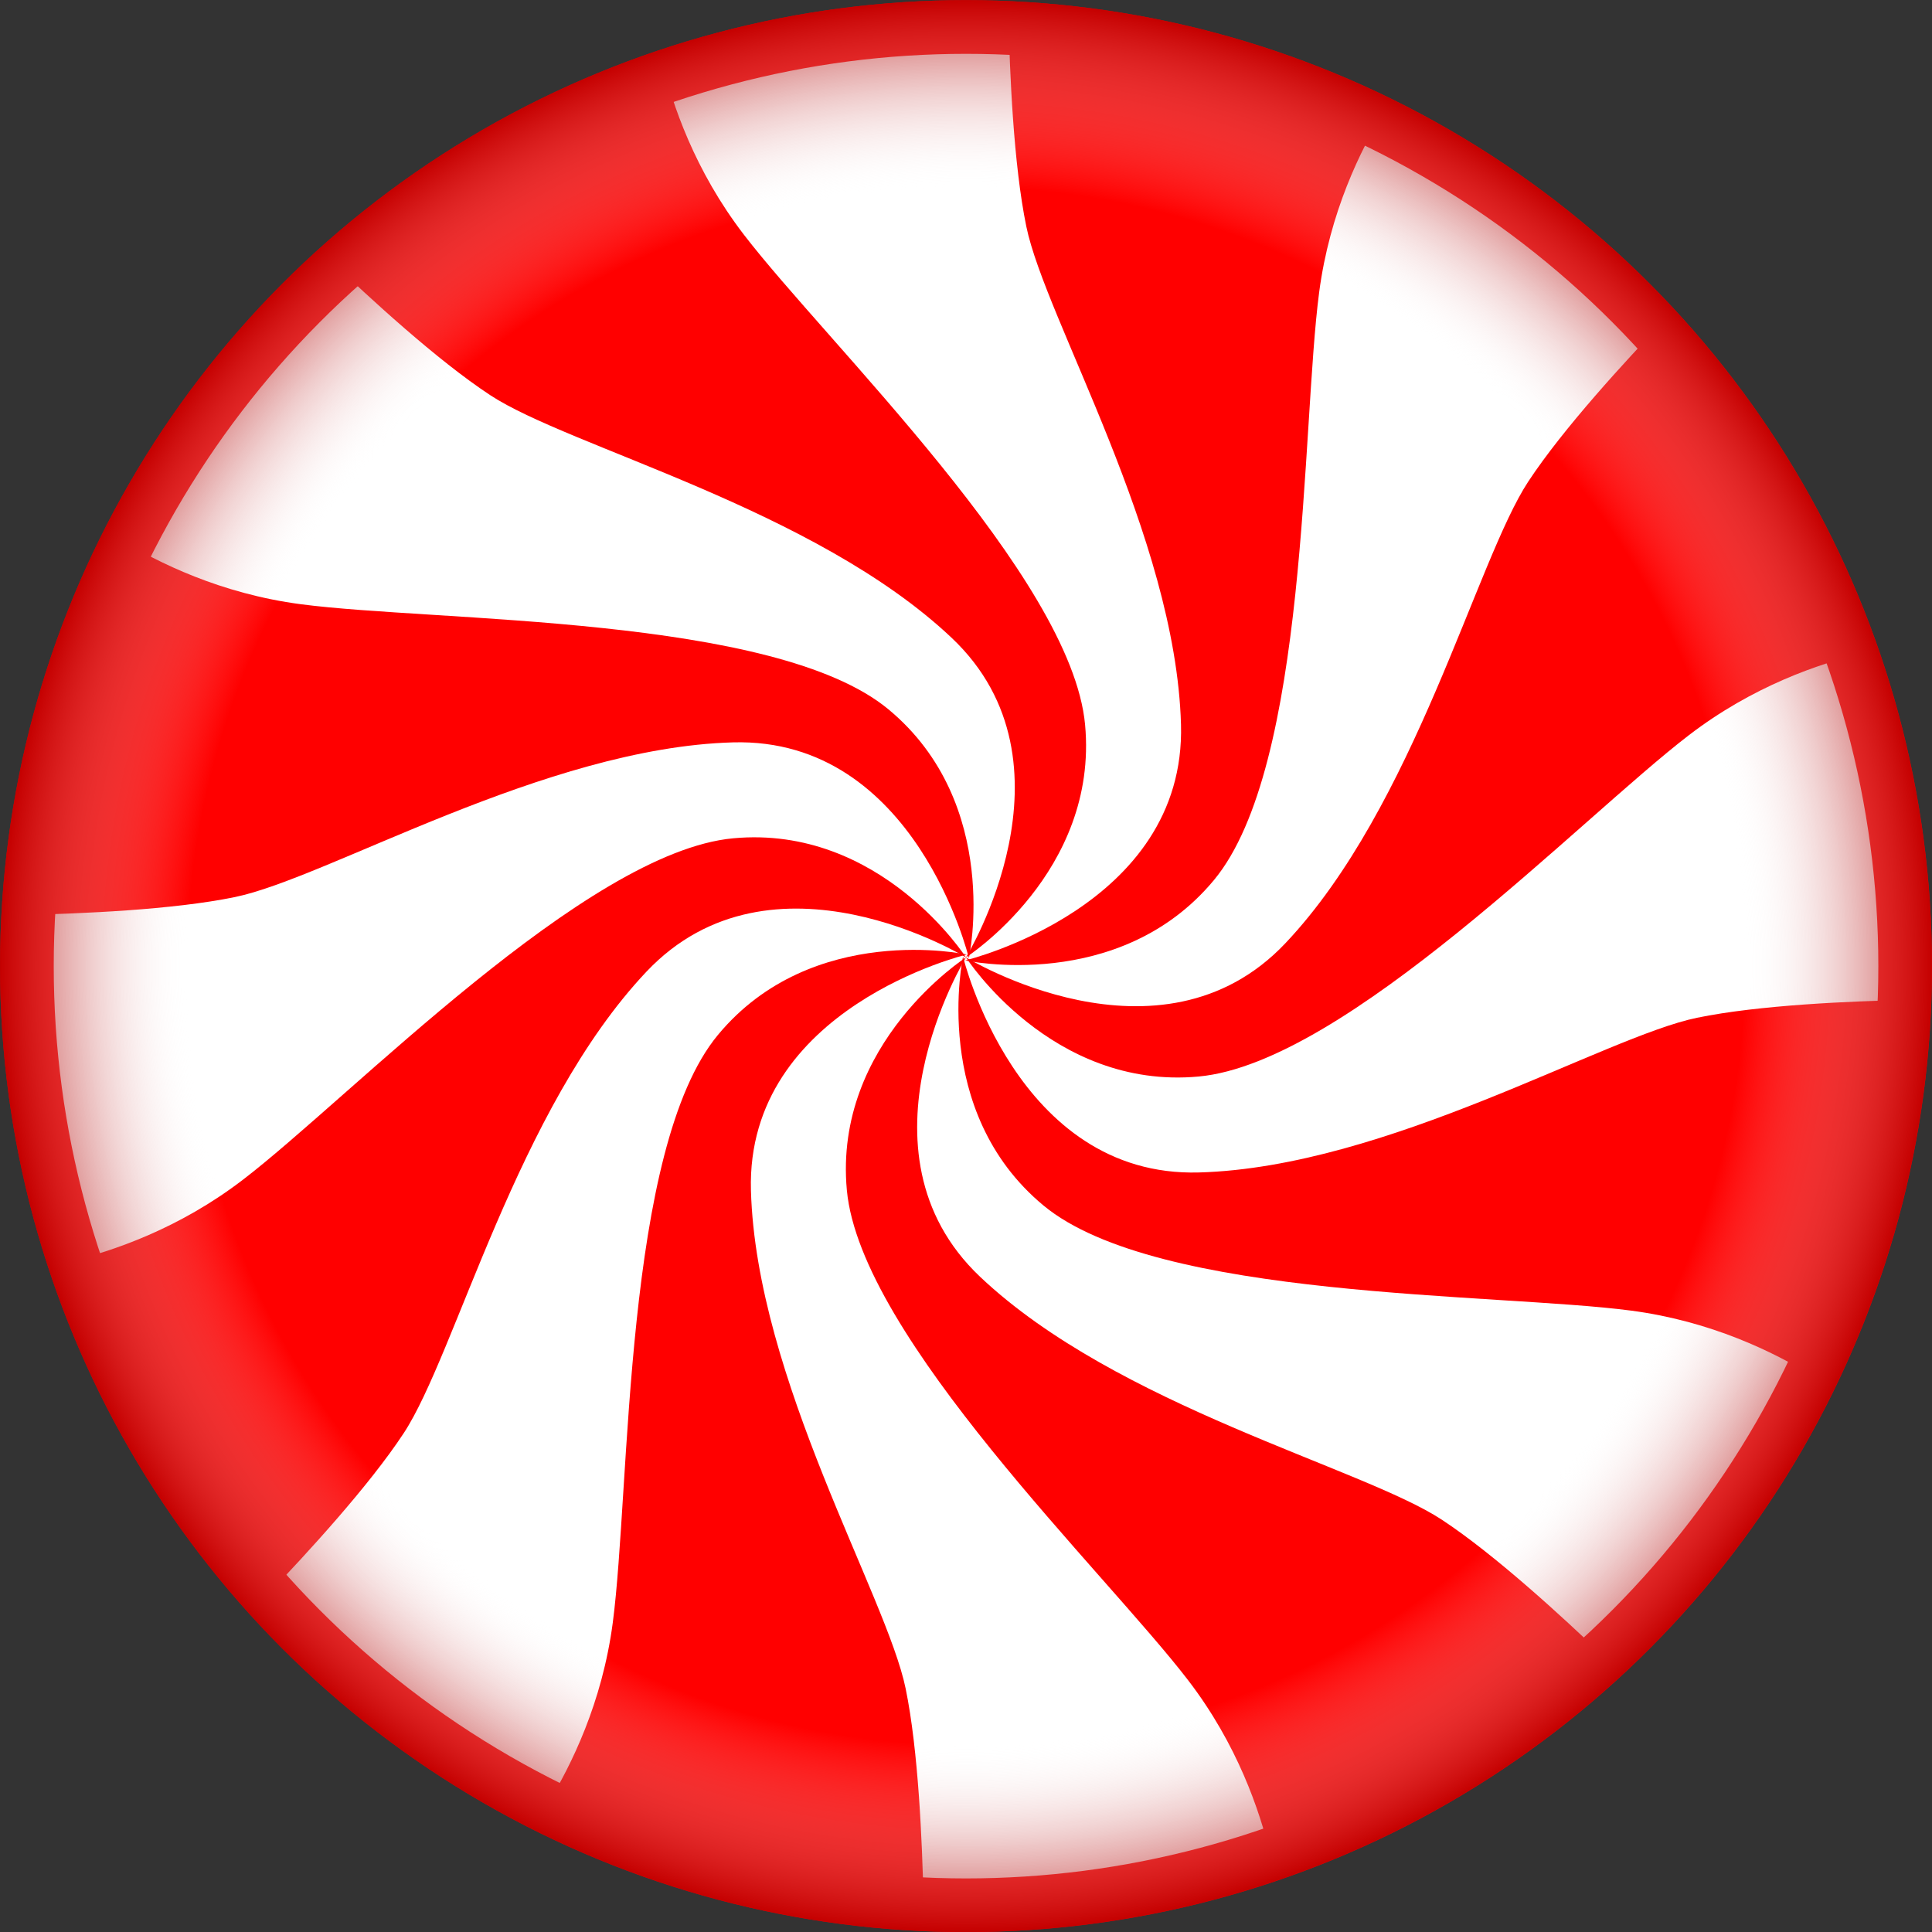 <?xml version="1.0" encoding="UTF-8" standalone="no"?>
<!-- Created with Inkscape (http://www.inkscape.org/) -->

<svg
   xmlns:dc="http://purl.org/dc/elements/1.1/"
   xmlns:cc="http://creativecommons.org/ns#"
   xmlns:rdf="http://www.w3.org/1999/02/22-rdf-syntax-ns#"
   xmlns:svg="http://www.w3.org/2000/svg"
   xmlns="http://www.w3.org/2000/svg"
   xmlns:xlink="http://www.w3.org/1999/xlink"
   xmlns:sodipodi="http://sodipodi.sourceforge.net/DTD/sodipodi-0.dtd"
   xmlns:inkscape="http://www.inkscape.org/namespaces/inkscape"
   id="svg2"
   sodipodi:docname="logo.svg"
   viewBox="0 0 60 60"
   sodipodi:version="0.32"
   version="1.0"
   inkscape:output_extension="org.inkscape.output.svg.inkscape"
   inkscape:version="0.92.1 r15371"
   width="64"
   height="64">
  <rect x="0" y="0" width="60" height="60" fill="#333333" stroke="none"/>
  <defs
     id="defs4">
    <linearGradient
       id="linearGradient3305"
       y2="500.37"
       gradientUnits="userSpaceOnUse"
       x2="444.54"
       y1="500.37"
       x1="364.96"
       inkscape:collect="always"
       gradientTransform="matrix(0.3,0,0,0.3,194.602,388.059)">
      <stop
         id="stop3301"
         style="stop-color:#ff0000"
         offset="0" />
      <stop
         id="stop3339"
         style="stop-color:#f30000"
         offset=".889" />
      <stop
         id="stop3303"
         style="stop-color:#e70000"
         offset="1" />
    </linearGradient>
    <radialGradient
       id="radialGradient3363"
       gradientUnits="userSpaceOnUse"
       cy="100"
       cx="100"
       r="100"
       inkscape:collect="always"
       gradientTransform="matrix(0.3,0,0,0.3,278,494.364)">
      <stop
         id="stop3359"
         style="stop-color:#ffffff;stop-opacity:0"
         offset="0" />
      <stop
         id="stop3365"
         style="stop-color:#ffffff;stop-opacity:0"
         offset=".806" />
      <stop
         id="stop3361"
         style="stop-color:#b00000;stop-opacity:.735"
         offset="1" />
    </radialGradient>
  </defs>
  <sodipodi:namedview
     id="base"
     inkscape:zoom="2.8284271"
     borderopacity="1.0"
     inkscape:current-layer="layer1"
     inkscape:cx="53.082942"
     inkscape:cy="10.912187"
     inkscape:object-paths="true"
     showgrid="true"
     inkscape:guide-bbox="true"
     inkscape:snap-global="true"
     inkscape:document-units="px"
     bordercolor="#666666"
     inkscape:window-x="95"
     guidetolerance="10"
     objecttolerance="10"
     inkscape:object-nodes="true"
     inkscape:window-y="33"
     inkscape:window-width="1825"
     inkscape:pageopacity="0.0"
     inkscape:pageshadow="2"
     pagecolor="#ffffff"
     gridtolerance="10"
     showguides="true"
     inkscape:window-height="1047"
     inkscape:window-maximized="1">
    <inkscape:grid
       id="grid3170"
       spacingx="10"
       enabled="true"
       spacingy="10"
       visible="false"
       type="xygrid"
       empspacing="4"
       originx="0"
       originy="0" />
  </sodipodi:namedview>
  <g
     id="layer1"
     inkscape:label="Layer 1"
     inkscape:groupmode="layer"
     transform="translate(-278,-494.36)">
    <g
       id="g4525">
      <path
         inkscape:connector-curvature="0"
         sodipodi:nodetypes="cssccssc"
         inkscape:transform-center-y="13.979829"
         inkscape:transform-center-x="-8.0246878"
         d="m 307.999,524.186 c 0,0 -4.125,2.556 -3.699,7.137 0.426,4.575 8.016,11.853 10.599,15.219 1.524,1.986 2.223,4.047 2.553,5.418 3.876,-1.329 7.38,-3.462 10.326,-6.186 -1.248,-1.194 -3.351,-3.132 -5.001,-4.218 -2.454,-1.617 -10.083,-3.522 -14.334,-7.539 -4.134,-3.906 -0.444,-9.831 -0.444,-9.831 z"
         style="fill:url(#linearGradient3305);fill-rule:evenodd;stroke-width:0.3"
         id="path3168" />
      <circle
         r="29.166"
         cy="524.364"
         cx="308.001"
         style="fill:#ffffff;stroke:#ff0000;stroke-width:1.667;stroke-linejoin:round"
         id="path3223" />
      <path
         inkscape:connector-curvature="0"
         inkscape:transform-center-x="-8.0246878"
         inkscape:transform-center-y="13.979828"
         sodipodi:nodetypes="cssccssc"
         d="m 307.999,524.093 c 0,0 -4.125,2.649 -3.699,7.23 0.426,4.575 8.016,11.853 10.599,15.219 1.524,1.986 2.223,4.047 2.553,5.418 3.876,-1.329 7.38,-3.462 10.326,-6.186 -1.248,-1.194 -3.351,-3.132 -5.001,-4.218 -2.454,-1.617 -10.083,-3.522 -14.334,-7.539 -4.134,-3.906 -0.444,-9.924 -0.444,-9.924 z"
         style="fill:#ff0000;fill-rule:evenodd;stroke-width:0.3"
         id="use3230" />
      <path
         inkscape:connector-curvature="0"
         d="m 305.953,554.24 c -0.333,-0.033 -1.356,-0.168 -2.273,-0.297 -11.878,-1.692 -21.771,-10.629 -24.682,-22.304 -1.207,-4.836 -1.16,-10.455 0.125,-15.072 1.435,-5.156 4.07,-9.679 7.766,-13.327 1.802,-1.779 2.702,-2.519 4.626,-3.803 7.875,-5.257 17.933,-6.421 26.861,-3.11 7.161,2.655 13.032,7.963 16.479,14.897 3.534,7.107 4.005,15.801 1.263,23.295 -1.545,4.218 -3.822,7.791 -6.987,10.956 -4.524,4.524 -10.101,7.38 -16.437,8.418 -1.686,0.276 -5.504,0.474 -6.741,0.348 z m 6.207,-1.821 c 1.419,-0.207 3.306,-0.627 4.449,-0.99 0.618,-0.198 0.597,-0.351 -0.339,-2.325 -0.771,-1.629 -1.452,-2.55 -4.527,-6.099 -2.895,-3.342 -4.146,-4.902 -5.26,-6.555 -1.801,-2.676 -2.343,-4.173 -2.245,-6.207 0.083,-1.725 0.727,-3.141 2.09,-4.599 0.521,-0.558 0.904,-1.011 0.85,-1.011 -0.31,0 -2.242,1.008 -2.942,1.539 -1.152,0.87 -1.62,1.416 -2.187,2.55 -0.469,0.942 -0.491,1.065 -0.488,2.727 0.005,2.748 0.721,5.343 2.997,10.851 1.765,4.275 1.952,5.013 2.166,8.544 0.059,0.978 0.179,1.797 0.273,1.863 0.221,0.159 3.264,-0.009 5.163,-0.288 z m -16.248,-3.903 c 0.891,-2.106 0.992,-2.76 1.56,-10.095 0.367,-4.734 0.694,-6.867 1.385,-9.015 0.558,-1.74 0.884,-2.304 1.927,-3.342 1.4,-1.392 3.02,-2.026 5.238,-2.051 l 1.143,-0.013 -0.788,-0.373 c -1.924,-0.91 -4.571,-1.041 -6.178,-0.305 -1.711,0.783 -3.655,3.161 -5.345,6.536 -0.417,0.834 -1.373,2.982 -2.125,4.776 -0.751,1.794 -1.522,3.531 -1.713,3.864 -0.468,0.813 -2.09,2.901 -3.113,4.008 l -0.834,0.9 0.322,0.435 c 0.402,0.543 2.185,2.154 3.485,3.147 1.316,1.005 4.098,2.664 4.374,2.61 0.122,-0.021 0.42,-0.51 0.663,-1.083 z m 32.723,-4.68 c 0.648,-0.687 1.632,-1.872 2.187,-2.631 1.131,-1.548 2.661,-4.134 2.583,-4.371 -0.078,-0.231 -2.34,-1.104 -3.528,-1.362 -0.576,-0.126 -3.228,-0.399 -5.895,-0.609 -5.946,-0.468 -8.037,-0.747 -10.38,-1.395 -3.708,-1.023 -5.728,-3.585 -5.769,-7.314 l -0.013,-1.143 -0.373,0.786 c -0.911,1.926 -1.047,4.56 -0.317,6.153 1.114,2.433 4.794,4.86 11.541,7.608 3.726,1.515 5.082,2.352 7.584,4.671 0.498,0.465 0.975,0.849 1.056,0.852 0.081,0.003 0.678,-0.555 1.323,-1.245 z m -45.704,-11.319 c 1.762,-0.816 2.401,-1.287 6.309,-4.641 5.15,-4.424 7.37,-6.029 9.689,-7.005 0.847,-0.357 1.163,-0.406 2.63,-0.406 1.602,0 1.711,0.021 2.813,0.548 0.733,0.35 1.512,0.889 2.159,1.495 0.557,0.521 1.012,0.901 1.012,0.844 0,-0.057 -0.229,-0.593 -0.509,-1.192 -0.951,-2.034 -2.284,-3.434 -3.885,-4.081 -0.695,-0.281 -1.11,-0.334 -2.5,-0.324 -2.71,0.02 -4.909,0.625 -10.53,2.897 -1.959,0.791 -3.868,1.528 -4.243,1.637 -0.977,0.284 -2.547,0.5 -4.508,0.619 l -1.704,0.103 v 1.892 c 0,2.43 0.483,5.517 1.233,7.878 0.186,0.588 0.205,0.585 2.034,-0.264 z m 35.825,-2.331 c 2.004,-0.483 3.981,-1.173 7.389,-2.58 4.176,-1.725 4.929,-1.911 8.634,-2.154 l 1.554,-0.102 -0.003,-1.76 c -0.006,-2.318 -0.672,-6.314 -1.359,-8.12 l -0.147,-0.382 -0.762,0.3 c -2.25,0.888 -3.198,1.548 -7.236,5.044 -3.342,2.894 -4.905,4.147 -6.558,5.26 -2.673,1.8 -4.17,2.343 -6.204,2.244 -1.734,-0.081 -3.141,-0.723 -4.623,-2.109 -1.14,-1.065 -1.182,-0.978 -0.345,0.699 1.041,2.079 2.691,3.561 4.467,4.011 0.936,0.237 3.45,0.069 5.193,-0.351 z m -2.988,-5.139 c 2.415,-1.112 4.599,-4.365 7.329,-10.917 1.878,-4.509 2.268,-5.171 4.662,-7.892 l 1.053,-1.197 -1.206,-1.16 c -2.064,-1.987 -6.372,-4.949 -7.017,-4.822 -0.276,0.055 -1.014,1.926 -1.305,3.307 -0.126,0.602 -0.3,1.921 -0.384,2.93 -0.084,1.009 -0.285,3.437 -0.447,5.395 -0.552,6.739 -1.32,9.614 -3.045,11.441 -1.383,1.461 -2.658,2.01 -5.061,2.177 l -1.518,0.104 0.606,0.273 c 2.115,0.951 4.728,1.098 6.333,0.36 z m -5.421,-1.97 c 1.746,-0.874 2.961,-2.055 3.693,-3.597 0.357,-0.75 0.396,-1.006 0.393,-2.576 -0.003,-2.747 -0.72,-5.341 -2.997,-10.85 -1.749,-4.232 -1.938,-4.975 -2.166,-8.506 l -0.099,-1.553 h -1.567 c -1.985,0 -4.501,0.343 -6.713,0.916 -0.95,0.246 -1.751,0.447 -1.78,0.447 -0.309,0 0.764,2.456 1.643,3.762 0.292,0.433 1.888,2.368 3.546,4.299 4.421,5.15 6.026,7.37 7.004,9.689 0.357,0.847 0.405,1.163 0.405,2.629 0,1.602 -0.021,1.711 -0.546,2.814 -0.354,0.74 -0.891,1.513 -1.518,2.181 -1.065,1.14 -0.978,1.183 0.702,0.345 z m -1.5,-1.249 c 0.354,-1.024 0.42,-1.47 0.429,-2.879 0.009,-1.507 -0.03,-1.751 -0.402,-2.543 -1.144,-2.442 -4.662,-4.774 -11.256,-7.463 -4.023,-1.641 -4.633,-1.998 -7.184,-4.209 l -1.577,-1.367 -1.231,1.276 c -0.677,0.702 -1.669,1.853 -2.206,2.56 -1.066,1.403 -2.728,4.05 -2.728,4.343 0,0.217 2.017,1.022 3.37,1.345 0.521,0.124 3.13,0.396 5.796,0.604 5.346,0.418 7.533,0.681 9.47,1.141 2.805,0.667 4.269,1.496 5.491,3.11 0.801,1.059 1.189,2.279 1.288,4.054 0.045,0.818 0.135,1.431 0.201,1.364 0.066,-0.068 0.309,-0.669 0.537,-1.336 z"
         style="opacity:0;stroke-width:1.2"
         id="path3291" />
      <path
         inkscape:connector-curvature="0"
         d="m 305.953,554.24 c -0.333,-0.033 -1.356,-0.168 -2.273,-0.297 -11.878,-1.692 -21.771,-10.629 -24.682,-22.304 -1.207,-4.836 -1.16,-10.455 0.125,-15.072 1.435,-5.156 4.07,-9.679 7.766,-13.327 1.802,-1.779 2.702,-2.519 4.626,-3.803 7.875,-5.257 17.933,-6.421 26.861,-3.11 7.161,2.655 13.032,7.963 16.479,14.897 3.534,7.107 4.005,15.801 1.263,23.295 -1.545,4.218 -3.822,7.791 -6.987,10.956 -4.524,4.524 -10.101,7.38 -16.437,8.418 -1.686,0.276 -5.504,0.474 -6.741,0.348 z m 6.207,-1.821 c 1.419,-0.207 3.306,-0.627 4.449,-0.99 0.618,-0.198 0.597,-0.351 -0.339,-2.325 -0.771,-1.629 -1.452,-2.55 -4.527,-6.099 -2.895,-3.342 -4.146,-4.902 -5.26,-6.555 -1.801,-2.676 -2.343,-4.173 -2.245,-6.207 0.083,-1.725 0.727,-3.141 2.09,-4.599 0.521,-0.558 0.904,-1.011 0.85,-1.011 -0.31,0 -2.242,1.008 -2.942,1.539 -1.152,0.87 -1.62,1.416 -2.187,2.55 -0.469,0.942 -0.491,1.065 -0.488,2.727 0.005,2.748 0.721,5.343 2.997,10.851 1.765,4.275 1.952,5.013 2.166,8.544 0.059,0.978 0.179,1.797 0.273,1.863 0.221,0.159 3.264,-0.009 5.163,-0.288 z m -16.248,-3.903 c 0.891,-2.106 0.992,-2.76 1.56,-10.095 0.367,-4.734 0.694,-6.867 1.385,-9.015 0.558,-1.74 0.884,-2.304 1.927,-3.342 1.4,-1.392 3.02,-2.026 5.238,-2.051 l 1.143,-0.013 -0.788,-0.373 c -1.924,-0.91 -4.571,-1.041 -6.178,-0.305 -1.711,0.783 -3.655,3.161 -5.345,6.536 -0.417,0.834 -1.373,2.982 -2.125,4.776 -0.751,1.794 -1.522,3.531 -1.713,3.864 -0.468,0.813 -2.09,2.901 -3.113,4.008 l -0.834,0.9 0.322,0.435 c 0.402,0.543 2.185,2.154 3.485,3.147 1.316,1.005 4.098,2.664 4.374,2.61 0.122,-0.021 0.42,-0.51 0.663,-1.083 z m 32.723,-4.68 c 0.648,-0.687 1.632,-1.872 2.187,-2.631 1.131,-1.548 2.661,-4.134 2.583,-4.371 -0.078,-0.231 -2.34,-1.104 -3.528,-1.362 -0.576,-0.126 -3.228,-0.399 -5.895,-0.609 -5.946,-0.468 -8.037,-0.747 -10.38,-1.395 -3.708,-1.023 -5.728,-3.585 -5.769,-7.314 l -0.013,-1.143 -0.373,0.786 c -0.911,1.926 -1.047,4.56 -0.317,6.153 1.114,2.433 4.794,4.86 11.541,7.608 3.726,1.515 5.082,2.352 7.584,4.671 0.498,0.465 0.975,0.849 1.056,0.852 0.081,0.003 0.678,-0.555 1.323,-1.245 z m -45.704,-11.319 c 1.762,-0.816 2.401,-1.287 6.309,-4.641 5.15,-4.424 7.37,-6.029 9.689,-7.005 0.847,-0.357 1.163,-0.406 2.63,-0.406 1.602,0 1.711,0.021 2.813,0.548 0.733,0.35 1.512,0.889 2.159,1.495 0.557,0.521 1.012,0.901 1.012,0.844 0,-0.057 -0.229,-0.593 -0.509,-1.192 -0.951,-2.034 -2.284,-3.434 -3.885,-4.081 -0.695,-0.281 -1.11,-0.334 -2.5,-0.324 -2.71,0.02 -4.909,0.625 -10.53,2.897 -1.959,0.791 -3.868,1.528 -4.243,1.637 -0.977,0.284 -2.547,0.5 -4.508,0.619 l -1.704,0.103 v 1.892 c 0,2.43 0.483,5.517 1.233,7.878 0.186,0.588 0.205,0.585 2.034,-0.264 z m 35.825,-2.331 c 2.004,-0.483 3.981,-1.173 7.389,-2.58 4.176,-1.725 4.929,-1.911 8.634,-2.154 l 1.554,-0.102 -0.003,-1.76 c -0.006,-2.318 -0.672,-6.314 -1.359,-8.12 l -0.147,-0.382 -0.762,0.3 c -2.25,0.888 -3.198,1.548 -7.236,5.044 -3.342,2.894 -4.905,4.147 -6.558,5.26 -2.673,1.8 -4.17,2.343 -6.204,2.244 -1.734,-0.081 -3.141,-0.723 -4.623,-2.109 -1.14,-1.065 -1.182,-0.978 -0.345,0.699 1.041,2.079 2.691,3.561 4.467,4.011 0.936,0.237 3.45,0.069 5.193,-0.351 z m -2.988,-5.139 c 2.415,-1.112 4.599,-4.365 7.329,-10.917 1.878,-4.509 2.268,-5.171 4.662,-7.892 l 1.053,-1.197 -1.206,-1.16 c -2.064,-1.987 -6.372,-4.949 -7.017,-4.822 -0.276,0.055 -1.014,1.926 -1.305,3.307 -0.126,0.602 -0.3,1.921 -0.384,2.93 -0.084,1.009 -0.285,3.437 -0.447,5.395 -0.552,6.739 -1.32,9.614 -3.045,11.441 -1.383,1.461 -2.658,2.01 -5.061,2.177 l -1.518,0.104 0.606,0.273 c 2.115,0.951 4.728,1.098 6.333,0.36 z m -5.421,-1.97 c 1.746,-0.874 2.961,-2.055 3.693,-3.597 0.357,-0.75 0.396,-1.006 0.393,-2.576 -0.003,-2.747 -0.72,-5.341 -2.997,-10.85 -1.749,-4.232 -1.938,-4.975 -2.166,-8.506 l -0.099,-1.553 h -1.567 c -1.985,0 -4.501,0.343 -6.713,0.916 -0.95,0.246 -1.751,0.447 -1.78,0.447 -0.309,0 0.764,2.456 1.643,3.762 0.292,0.433 1.888,2.368 3.546,4.299 4.421,5.15 6.026,7.37 7.004,9.689 0.357,0.847 0.405,1.163 0.405,2.629 0,1.602 -0.021,1.711 -0.546,2.814 -0.354,0.74 -0.891,1.513 -1.518,2.181 -1.065,1.14 -0.978,1.183 0.702,0.345 z m -1.5,-1.249 c 0.354,-1.024 0.42,-1.47 0.429,-2.879 0.009,-1.507 -0.03,-1.751 -0.402,-2.543 -1.144,-2.442 -4.662,-4.774 -11.256,-7.463 -4.023,-1.641 -4.633,-1.998 -7.184,-4.209 l -1.577,-1.367 -1.231,1.276 c -0.677,0.702 -1.669,1.853 -2.206,2.56 -1.066,1.403 -2.728,4.05 -2.728,4.343 0,0.217 2.017,1.022 3.37,1.345 0.521,0.124 3.13,0.396 5.796,0.604 5.346,0.418 7.533,0.681 9.47,1.141 2.805,0.667 4.269,1.496 5.491,3.11 0.801,1.059 1.189,2.279 1.288,4.054 0.045,0.818 0.135,1.431 0.201,1.364 0.066,-0.068 0.309,-0.669 0.537,-1.336 z"
         style="opacity:0;stroke-width:1.2"
         id="path3293" />
      <path
         inkscape:connector-curvature="0"
         d="m 305.953,554.24 c -0.333,-0.033 -1.356,-0.168 -2.273,-0.297 -11.878,-1.692 -21.771,-10.629 -24.682,-22.304 -1.207,-4.836 -1.16,-10.455 0.125,-15.072 1.435,-5.156 4.07,-9.679 7.766,-13.327 1.802,-1.779 2.702,-2.519 4.626,-3.803 7.875,-5.257 17.933,-6.421 26.861,-3.11 7.161,2.655 13.032,7.963 16.479,14.897 3.534,7.107 4.005,15.801 1.263,23.295 -1.545,4.218 -3.822,7.791 -6.987,10.956 -4.524,4.524 -10.101,7.38 -16.437,8.418 -1.686,0.276 -5.504,0.474 -6.741,0.348 z m 6.207,-1.821 c 1.419,-0.207 3.306,-0.627 4.449,-0.99 0.618,-0.198 0.597,-0.351 -0.339,-2.325 -0.771,-1.629 -1.452,-2.55 -4.527,-6.099 -2.895,-3.342 -4.146,-4.902 -5.26,-6.555 -1.801,-2.676 -2.343,-4.173 -2.245,-6.207 0.083,-1.725 0.727,-3.141 2.09,-4.599 0.521,-0.558 0.904,-1.011 0.85,-1.011 -0.31,0 -2.242,1.008 -2.942,1.539 -1.152,0.87 -1.62,1.416 -2.187,2.55 -0.469,0.942 -0.491,1.065 -0.488,2.727 0.005,2.748 0.721,5.343 2.997,10.851 1.765,4.275 1.952,5.013 2.166,8.544 0.059,0.978 0.179,1.797 0.273,1.863 0.221,0.159 3.264,-0.009 5.163,-0.288 z m -16.248,-3.903 c 0.891,-2.106 0.992,-2.76 1.56,-10.095 0.367,-4.734 0.694,-6.867 1.385,-9.015 0.558,-1.74 0.884,-2.304 1.927,-3.342 1.4,-1.392 3.02,-2.026 5.238,-2.051 l 1.143,-0.013 -0.788,-0.373 c -1.924,-0.91 -4.571,-1.041 -6.178,-0.305 -1.711,0.783 -3.655,3.161 -5.345,6.536 -0.417,0.834 -1.373,2.982 -2.125,4.776 -0.751,1.794 -1.522,3.531 -1.713,3.864 -0.468,0.813 -2.09,2.901 -3.113,4.008 l -0.834,0.9 0.322,0.435 c 0.402,0.543 2.185,2.154 3.485,3.147 1.316,1.005 4.098,2.664 4.374,2.61 0.122,-0.021 0.42,-0.51 0.663,-1.083 z m 32.723,-4.68 c 0.648,-0.687 1.632,-1.872 2.187,-2.631 1.131,-1.548 2.661,-4.134 2.583,-4.371 -0.078,-0.231 -2.34,-1.104 -3.528,-1.362 -0.576,-0.126 -3.228,-0.399 -5.895,-0.609 -5.946,-0.468 -8.037,-0.747 -10.38,-1.395 -3.708,-1.023 -5.728,-3.585 -5.769,-7.314 l -0.013,-1.143 -0.373,0.786 c -0.911,1.926 -1.047,4.56 -0.317,6.153 1.114,2.433 4.794,4.86 11.541,7.608 3.726,1.515 5.082,2.352 7.584,4.671 0.498,0.465 0.975,0.849 1.056,0.852 0.081,0.003 0.678,-0.555 1.323,-1.245 z m -45.704,-11.319 c 1.762,-0.816 2.401,-1.287 6.309,-4.641 5.15,-4.424 7.37,-6.029 9.689,-7.005 0.847,-0.357 1.163,-0.406 2.63,-0.406 1.602,0 1.711,0.021 2.813,0.548 0.733,0.35 1.512,0.889 2.159,1.495 0.557,0.521 1.012,0.901 1.012,0.844 0,-0.057 -0.229,-0.593 -0.509,-1.192 -0.951,-2.034 -2.284,-3.434 -3.885,-4.081 -0.695,-0.281 -1.11,-0.334 -2.5,-0.324 -2.71,0.02 -4.909,0.625 -10.53,2.897 -1.959,0.791 -3.868,1.528 -4.243,1.637 -0.977,0.284 -2.547,0.5 -4.508,0.619 l -1.704,0.103 v 1.892 c 0,2.43 0.483,5.517 1.233,7.878 0.186,0.588 0.205,0.585 2.034,-0.264 z m 35.825,-2.331 c 2.004,-0.483 3.981,-1.173 7.389,-2.58 4.176,-1.725 4.929,-1.911 8.634,-2.154 l 1.554,-0.102 -0.003,-1.76 c -0.006,-2.318 -0.672,-6.314 -1.359,-8.12 l -0.147,-0.382 -0.762,0.3 c -2.25,0.888 -3.198,1.548 -7.236,5.044 -3.342,2.894 -4.905,4.147 -6.558,5.26 -2.673,1.8 -4.17,2.343 -6.204,2.244 -1.734,-0.081 -3.141,-0.723 -4.623,-2.109 -1.14,-1.065 -1.182,-0.978 -0.345,0.699 1.041,2.079 2.691,3.561 4.467,4.011 0.936,0.237 3.45,0.069 5.193,-0.351 z m -2.988,-5.139 c 2.415,-1.112 4.599,-4.365 7.329,-10.917 1.878,-4.509 2.268,-5.171 4.662,-7.892 l 1.053,-1.197 -1.206,-1.16 c -2.064,-1.987 -6.372,-4.949 -7.017,-4.822 -0.276,0.055 -1.014,1.926 -1.305,3.307 -0.126,0.602 -0.3,1.921 -0.384,2.93 -0.084,1.009 -0.285,3.437 -0.447,5.395 -0.552,6.739 -1.32,9.614 -3.045,11.441 -1.383,1.461 -2.658,2.01 -5.061,2.177 l -1.518,0.104 0.606,0.273 c 2.115,0.951 4.728,1.098 6.333,0.36 z m -5.421,-1.97 c 1.746,-0.874 2.961,-2.055 3.693,-3.597 0.357,-0.75 0.396,-1.006 0.393,-2.576 -0.003,-2.747 -0.72,-5.341 -2.997,-10.85 -1.749,-4.232 -1.938,-4.975 -2.166,-8.506 l -0.099,-1.553 h -1.567 c -1.985,0 -4.501,0.343 -6.713,0.916 -0.95,0.246 -1.751,0.447 -1.78,0.447 -0.309,0 0.764,2.456 1.643,3.762 0.292,0.433 1.888,2.368 3.546,4.299 4.421,5.15 6.026,7.37 7.004,9.689 0.357,0.847 0.405,1.163 0.405,2.629 0,1.602 -0.021,1.711 -0.546,2.814 -0.354,0.74 -0.891,1.513 -1.518,2.181 -1.065,1.14 -0.978,1.183 0.702,0.345 z m -1.5,-1.249 c 0.354,-1.024 0.42,-1.47 0.429,-2.879 0.009,-1.507 -0.03,-1.751 -0.402,-2.543 -1.144,-2.442 -4.662,-4.774 -11.256,-7.463 -4.023,-1.641 -4.633,-1.998 -7.184,-4.209 l -1.577,-1.367 -1.231,1.276 c -0.677,0.702 -1.669,1.853 -2.206,2.56 -1.066,1.403 -2.728,4.05 -2.728,4.343 0,0.217 2.017,1.022 3.37,1.345 0.521,0.124 3.13,0.396 5.796,0.604 5.346,0.418 7.533,0.681 9.47,1.141 2.805,0.667 4.269,1.496 5.491,3.11 0.801,1.059 1.189,2.279 1.288,4.054 0.045,0.818 0.135,1.431 0.201,1.364 0.066,-0.068 0.309,-0.669 0.537,-1.336 z"
         style="opacity:0;stroke-width:1.2"
         id="path3295" />
      <path
         inkscape:connector-curvature="0"
         d="m 305.953,554.24 c -0.333,-0.033 -1.356,-0.168 -2.273,-0.297 -11.878,-1.692 -21.771,-10.629 -24.682,-22.304 -1.207,-4.836 -1.16,-10.455 0.125,-15.072 1.435,-5.156 4.07,-9.679 7.766,-13.327 1.802,-1.779 2.702,-2.519 4.626,-3.803 7.875,-5.257 17.933,-6.421 26.861,-3.11 7.161,2.655 13.032,7.963 16.479,14.897 3.534,7.107 4.005,15.801 1.263,23.295 -1.545,4.218 -3.822,7.791 -6.987,10.956 -4.524,4.524 -10.101,7.38 -16.437,8.418 -1.686,0.276 -5.504,0.474 -6.741,0.348 z m 6.207,-1.821 c 1.419,-0.207 3.306,-0.627 4.449,-0.99 0.618,-0.198 0.597,-0.351 -0.339,-2.325 -0.771,-1.629 -1.452,-2.55 -4.527,-6.099 -2.895,-3.342 -4.146,-4.902 -5.26,-6.555 -1.801,-2.676 -2.343,-4.173 -2.245,-6.207 0.083,-1.725 0.727,-3.141 2.09,-4.599 0.521,-0.558 0.904,-1.011 0.85,-1.011 -0.31,0 -2.242,1.008 -2.942,1.539 -1.152,0.87 -1.62,1.416 -2.187,2.55 -0.469,0.942 -0.491,1.065 -0.488,2.727 0.005,2.748 0.721,5.343 2.997,10.851 1.765,4.275 1.952,5.013 2.166,8.544 0.059,0.978 0.179,1.797 0.273,1.863 0.221,0.159 3.264,-0.009 5.163,-0.288 z m -16.248,-3.903 c 0.891,-2.106 0.992,-2.76 1.56,-10.095 0.367,-4.734 0.694,-6.867 1.385,-9.015 0.558,-1.74 0.884,-2.304 1.927,-3.342 1.4,-1.392 3.02,-2.026 5.238,-2.051 l 1.143,-0.013 -0.788,-0.373 c -1.924,-0.91 -4.571,-1.041 -6.178,-0.305 -1.711,0.783 -3.655,3.161 -5.345,6.536 -0.417,0.834 -1.373,2.982 -2.125,4.776 -0.751,1.794 -1.522,3.531 -1.713,3.864 -0.468,0.813 -2.09,2.901 -3.113,4.008 l -0.834,0.9 0.322,0.435 c 0.402,0.543 2.185,2.154 3.485,3.147 1.316,1.005 4.098,2.664 4.374,2.61 0.122,-0.021 0.42,-0.51 0.663,-1.083 z m 32.723,-4.68 c 0.648,-0.687 1.632,-1.872 2.187,-2.631 1.131,-1.548 2.661,-4.134 2.583,-4.371 -0.078,-0.231 -2.34,-1.104 -3.528,-1.362 -0.576,-0.126 -3.228,-0.399 -5.895,-0.609 -5.946,-0.468 -8.037,-0.747 -10.38,-1.395 -3.708,-1.023 -5.728,-3.585 -5.769,-7.314 l -0.013,-1.143 -0.373,0.786 c -0.911,1.926 -1.047,4.56 -0.317,6.153 1.114,2.433 4.794,4.86 11.541,7.608 3.726,1.515 5.082,2.352 7.584,4.671 0.498,0.465 0.975,0.849 1.056,0.852 0.081,0.003 0.678,-0.555 1.323,-1.245 z m -45.704,-11.319 c 1.762,-0.816 2.401,-1.287 6.309,-4.641 5.15,-4.424 7.37,-6.029 9.689,-7.005 0.847,-0.357 1.163,-0.406 2.63,-0.406 1.602,0 1.711,0.021 2.813,0.548 0.733,0.35 1.512,0.889 2.159,1.495 0.557,0.521 1.012,0.901 1.012,0.844 0,-0.057 -0.229,-0.593 -0.509,-1.192 -0.951,-2.034 -2.284,-3.434 -3.885,-4.081 -0.695,-0.281 -1.11,-0.334 -2.5,-0.324 -2.71,0.02 -4.909,0.625 -10.53,2.897 -1.959,0.791 -3.868,1.528 -4.243,1.637 -0.977,0.284 -2.547,0.5 -4.508,0.619 l -1.704,0.103 v 1.892 c 0,2.43 0.483,5.517 1.233,7.878 0.186,0.588 0.205,0.585 2.034,-0.264 z m 35.825,-2.331 c 2.004,-0.483 3.981,-1.173 7.389,-2.58 4.176,-1.725 4.929,-1.911 8.634,-2.154 l 1.554,-0.102 -0.003,-1.76 c -0.006,-2.318 -0.672,-6.314 -1.359,-8.12 l -0.147,-0.382 -0.762,0.3 c -2.25,0.888 -3.198,1.548 -7.236,5.044 -3.342,2.894 -4.905,4.147 -6.558,5.26 -2.673,1.8 -4.17,2.343 -6.204,2.244 -1.734,-0.081 -3.141,-0.723 -4.623,-2.109 -1.14,-1.065 -1.182,-0.978 -0.345,0.699 1.041,2.079 2.691,3.561 4.467,4.011 0.936,0.237 3.45,0.069 5.193,-0.351 z m -2.988,-5.139 c 2.415,-1.112 4.599,-4.365 7.329,-10.917 1.878,-4.509 2.268,-5.171 4.662,-7.892 l 1.053,-1.197 -1.206,-1.16 c -2.064,-1.987 -6.372,-4.949 -7.017,-4.822 -0.276,0.055 -1.014,1.926 -1.305,3.307 -0.126,0.602 -0.3,1.921 -0.384,2.93 -0.084,1.009 -0.285,3.437 -0.447,5.395 -0.552,6.739 -1.32,9.614 -3.045,11.441 -1.383,1.461 -2.658,2.01 -5.061,2.177 l -1.518,0.104 0.606,0.273 c 2.115,0.951 4.728,1.098 6.333,0.36 z m -5.421,-1.97 c 1.746,-0.874 2.961,-2.055 3.693,-3.597 0.357,-0.75 0.396,-1.006 0.393,-2.576 -0.003,-2.747 -0.72,-5.341 -2.997,-10.85 -1.749,-4.232 -1.938,-4.975 -2.166,-8.506 l -0.099,-1.553 h -1.567 c -1.985,0 -4.501,0.343 -6.713,0.916 -0.95,0.246 -1.751,0.447 -1.78,0.447 -0.309,0 0.764,2.456 1.643,3.762 0.292,0.433 1.888,2.368 3.546,4.299 4.421,5.15 6.026,7.37 7.004,9.689 0.357,0.847 0.405,1.163 0.405,2.629 0,1.602 -0.021,1.711 -0.546,2.814 -0.354,0.74 -0.891,1.513 -1.518,2.181 -1.065,1.14 -0.978,1.183 0.702,0.345 z m -1.5,-1.249 c 0.354,-1.024 0.42,-1.47 0.429,-2.879 0.009,-1.507 -0.03,-1.751 -0.402,-2.543 -1.144,-2.442 -4.662,-4.774 -11.256,-7.463 -4.023,-1.641 -4.633,-1.998 -7.184,-4.209 l -1.577,-1.367 -1.231,1.276 c -0.677,0.702 -1.669,1.853 -2.206,2.56 -1.066,1.403 -2.728,4.05 -2.728,4.343 0,0.217 2.017,1.022 3.37,1.345 0.521,0.124 3.13,0.396 5.796,0.604 5.346,0.418 7.533,0.681 9.47,1.141 2.805,0.667 4.269,1.496 5.491,3.11 0.801,1.059 1.189,2.279 1.288,4.054 0.045,0.818 0.135,1.431 0.201,1.364 0.066,-0.068 0.309,-0.669 0.537,-1.336 z"
         style="opacity:0;stroke-width:1.2"
         id="path3297" />
      <use
         x="0"
         y="0"
         width="200"
         height="200"
         transform="matrix(0.707,0.707,-0.707,0.707,460.802,-64.286)"
         xlink:href="#use3230"
         inkscape:transform-center-x="-18.731992"
         inkscape:transform-center-y="24.685164"
         id="use3341" />
      <use
         x="0"
         y="0"
         width="200"
         height="200"
         transform="rotate(90,307.999,524.093)"
         xlink:href="#use3230"
         inkscape:transform-center-x="2.5437072"
         inkscape:transform-center-y="34.641443"
         id="use3343" />
      <use
         x="0"
         y="0"
         width="200"
         height="200"
         transform="matrix(-0.707,0.707,-0.707,-0.707,896.379,676.896)"
         xlink:href="#use3230"
         inkscape:transform-center-x="24.685166"
         inkscape:transform-center-y="18.731991"
         id="use3345" />
      <use
         x="0"
         y="0"
         width="200"
         height="200"
         transform="rotate(180,307.999,524.093)"
         xlink:href="#use3230"
         inkscape:transform-center-x="34.641447"
         inkscape:transform-center-y="-2.5437076"
         id="use3347" />
      <use
         x="0"
         y="0"
         width="200"
         height="200"
         transform="matrix(-0.707,-0.707,0.707,-0.707,155.196,1112.476)"
         xlink:href="#use3230"
         inkscape:transform-center-x="18.731994"
         inkscape:transform-center-y="-24.685146"
         id="use3349" />
      <use
         x="0"
         y="0"
         width="200"
         height="200"
         transform="rotate(-90,307.999,524.093)"
         xlink:href="#use3230"
         inkscape:transform-center-x="-2.5437062"
         inkscape:transform-center-y="-34.641447"
         id="use3351" />
      <use
         x="0"
         y="0"
         width="200"
         height="200"
         transform="matrix(0.707,-0.707,0.707,0.707,-280.381,371.291)"
         xlink:href="#use3230"
         inkscape:transform-center-x="-24.685164"
         inkscape:transform-center-y="-18.731995"
         id="use3353" />
      <circle
         r="29.999"
         cy="524.363"
         cx="307.999"
         style="fill:url(#radialGradient3363);stroke-width:0.3"
         id="path3355" />
    </g>
  </g>
</svg>
